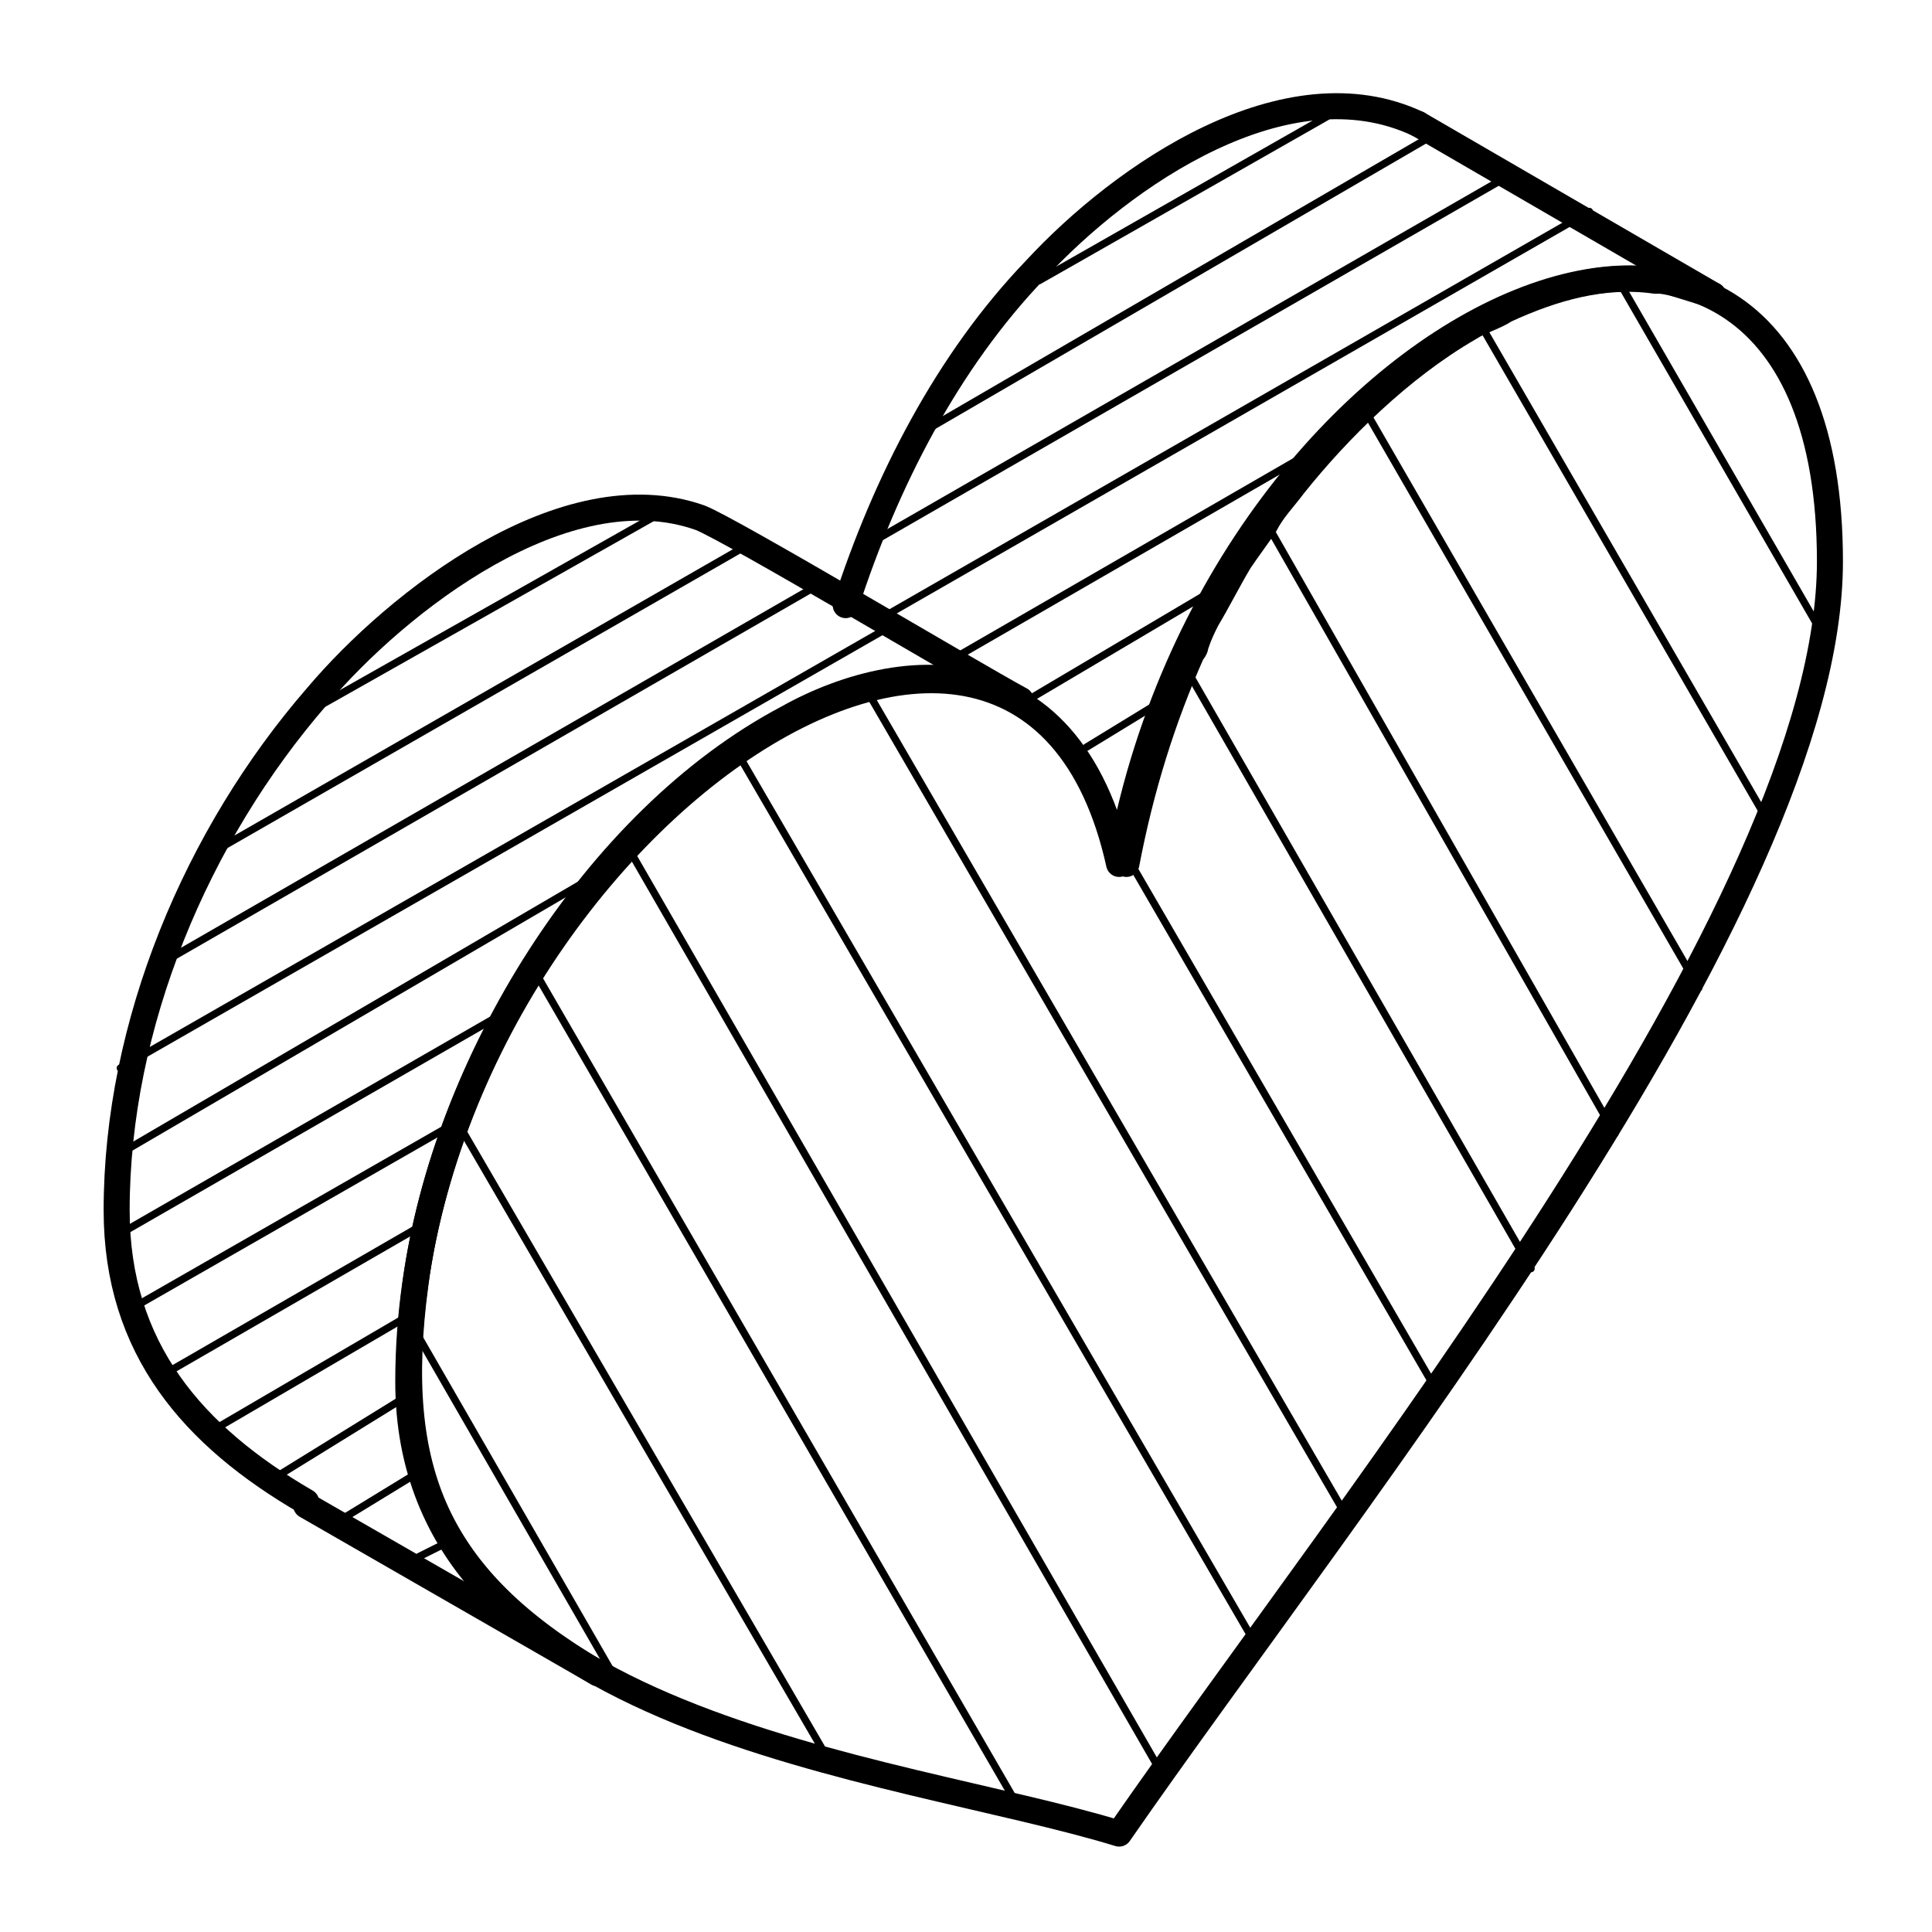 <?xml version="1.0" encoding="UTF-8"?> <svg xmlns="http://www.w3.org/2000/svg" xmlns:xlink="http://www.w3.org/1999/xlink" version="1.1" id="Слой_1" x="0px" y="0px" viewBox="0 0 53 53" style="enable-background:new 0 0 53 53;" xml:space="preserve"> <style type="text/css"> .st0{fill-rule:evenodd;clip-rule:evenodd;fill:none;stroke:#000000;stroke-width:0.714;stroke-linecap:round;stroke-linejoin:round;stroke-miterlimit:22.926;} .st1{fill-rule:evenodd;clip-rule:evenodd;fill:none;stroke:#000000;stroke-width:0.203;stroke-linecap:round;stroke-miterlimit:10;} .st2{fill-rule:evenodd;clip-rule:evenodd;fill:none;stroke:#000000;stroke-width:0.2;stroke-linecap:round;stroke-miterlimit:10;} </style> <g> <polyline class="st0" points="47,8.1 45.7,7.7 45.6,7.7 "></polyline> <path class="st0" d="M45.6,7.7c-0.1,0-0.1,0-0.2,0c-1.4-0.2-2.8,0.2-4.1,0.8c-0.3,0.2-0.7,0.3-1,0.5c-1.9,1.1-3.6,2.8-4.8,4.3 c-0.3,0.4-0.6,0.7-0.8,1.1c-0.2,0.3-0.5,0.7-0.7,1c-0.3,0.5-0.6,1.1-0.9,1.6c-0.1,0.2-0.2,0.4-0.3,0.7c0,0,0,0.1-0.1,0.2 c-0.8,1.8-1.4,3.7-1.8,5.8"></path> <path class="st0" d="M38.9,3.4c-3.6-1.7-8.1,1.4-10.5,4c-2.4,2.5-4.1,5.8-5.2,9.2"></path> <path class="st0" d="M28,19.2c-1.3-0.7-8-4.7-8.8-5c-3.7-1.3-8.3,2.3-10.5,4.9c-3.3,3.8-5.5,9-5.5,14.1c0,3.8,2.1,6.2,5.2,8"></path> <path class="st0" d="M16.4,45.9c-4.4-2.6-5.7-5.5-5-10.7c0.8-6,4.9-12.7,10.2-15.5c1.6-0.9,3.8-1.5,5.6-0.8"></path> <path class="st0" d="M30.7,50.3c6.3-9.1,19.5-25.4,19.5-34.9c0-14.4-16.8-7.1-19.5,8.3C28,11.5,11.2,23.5,11.2,37.9 C11.2,47.4,24.5,48.4,30.7,50.3z"></path> <line class="st0" x1="47" y1="8.1" x2="38.9" y2="3.4"></line> <line class="st0" x1="8.4" y1="41.3" x2="16.4" y2="45.9"></line> <line class="st1" x1="12.1" y1="42.4" x2="11.5" y2="42.7"></line> <line class="st1" x1="11.3" y1="40.5" x2="9.5" y2="41.6"></line> <line class="st1" x1="11" y1="38.4" x2="7.6" y2="40.5"></line> <line class="st1" x1="11.2" y1="36.1" x2="5.9" y2="39.2"></line> <line class="st1" x1="11.6" y1="33.6" x2="4.5" y2="37.7"></line> <line class="st1" x1="12.5" y1="30.8" x2="3.6" y2="35.9"></line> <line class="st1" x1="13.8" y1="27.8" x2="3.2" y2="33.9"></line> <line class="st1" x1="16.2" y1="24.1" x2="3.2" y2="31.7"></line> <line class="st2" x1="24.4" y1="17.2" x2="3.3" y2="29.3"></line> <line class="st1" x1="22.7" y1="15.9" x2="4.3" y2="26.5"></line> <line class="st1" x1="20.6" y1="14.9" x2="5.8" y2="23.4"></line> <line class="st1" x1="17.9" y1="14.2" x2="8.7" y2="19.4"></line> <line class="st1" x1="31.6" y1="19.4" x2="29.8" y2="20.5"></line> <line class="st1" x1="33.1" y1="16.3" x2="28.2" y2="19.2"></line> <line class="st1" x1="35.8" y1="12.5" x2="26.1" y2="18.1"></line> <line class="st2" x1="43.6" y1="5.8" x2="24.1" y2="17"></line> <line class="st1" x1="41.6" y1="4.7" x2="23.7" y2="15"></line> <line class="st1" x1="39.5" y1="3.6" x2="25.4" y2="11.8"></line> <line class="st1" x1="36.4" y1="3.2" x2="28.5" y2="7.7"></line> <line class="st1" x1="16.8" y1="45.9" x2="11.5" y2="36.7"></line> <line class="st1" x1="22.8" y1="48.4" x2="12.5" y2="30.7"></line> <line class="st1" x1="27.9" y1="49.5" x2="14.7" y2="26.7"></line> <line class="st1" x1="31.9" y1="48.7" x2="17.2" y2="23.2"></line> <line class="st2" x1="34.5" y1="45.2" x2="20.2" y2="20.6"></line> <line class="st1" x1="37" y1="41.7" x2="23.7" y2="18.8"></line> <line class="st1" x1="39.5" y1="38.3" x2="30.8" y2="23.3"></line> <line class="st1" x1="42" y1="34.8" x2="32.4" y2="18.1"></line> <line class="st1" x1="44.3" y1="31.1" x2="34.6" y2="14.1"></line> <line class="st1" x1="46.6" y1="27.1" x2="37.3" y2="11"></line> <line class="st1" x1="48.6" y1="22.7" x2="40.5" y2="8.7"></line> <line class="st1" x1="50" y1="17.4" x2="44.4" y2="7.7"></line> </g> </svg> 